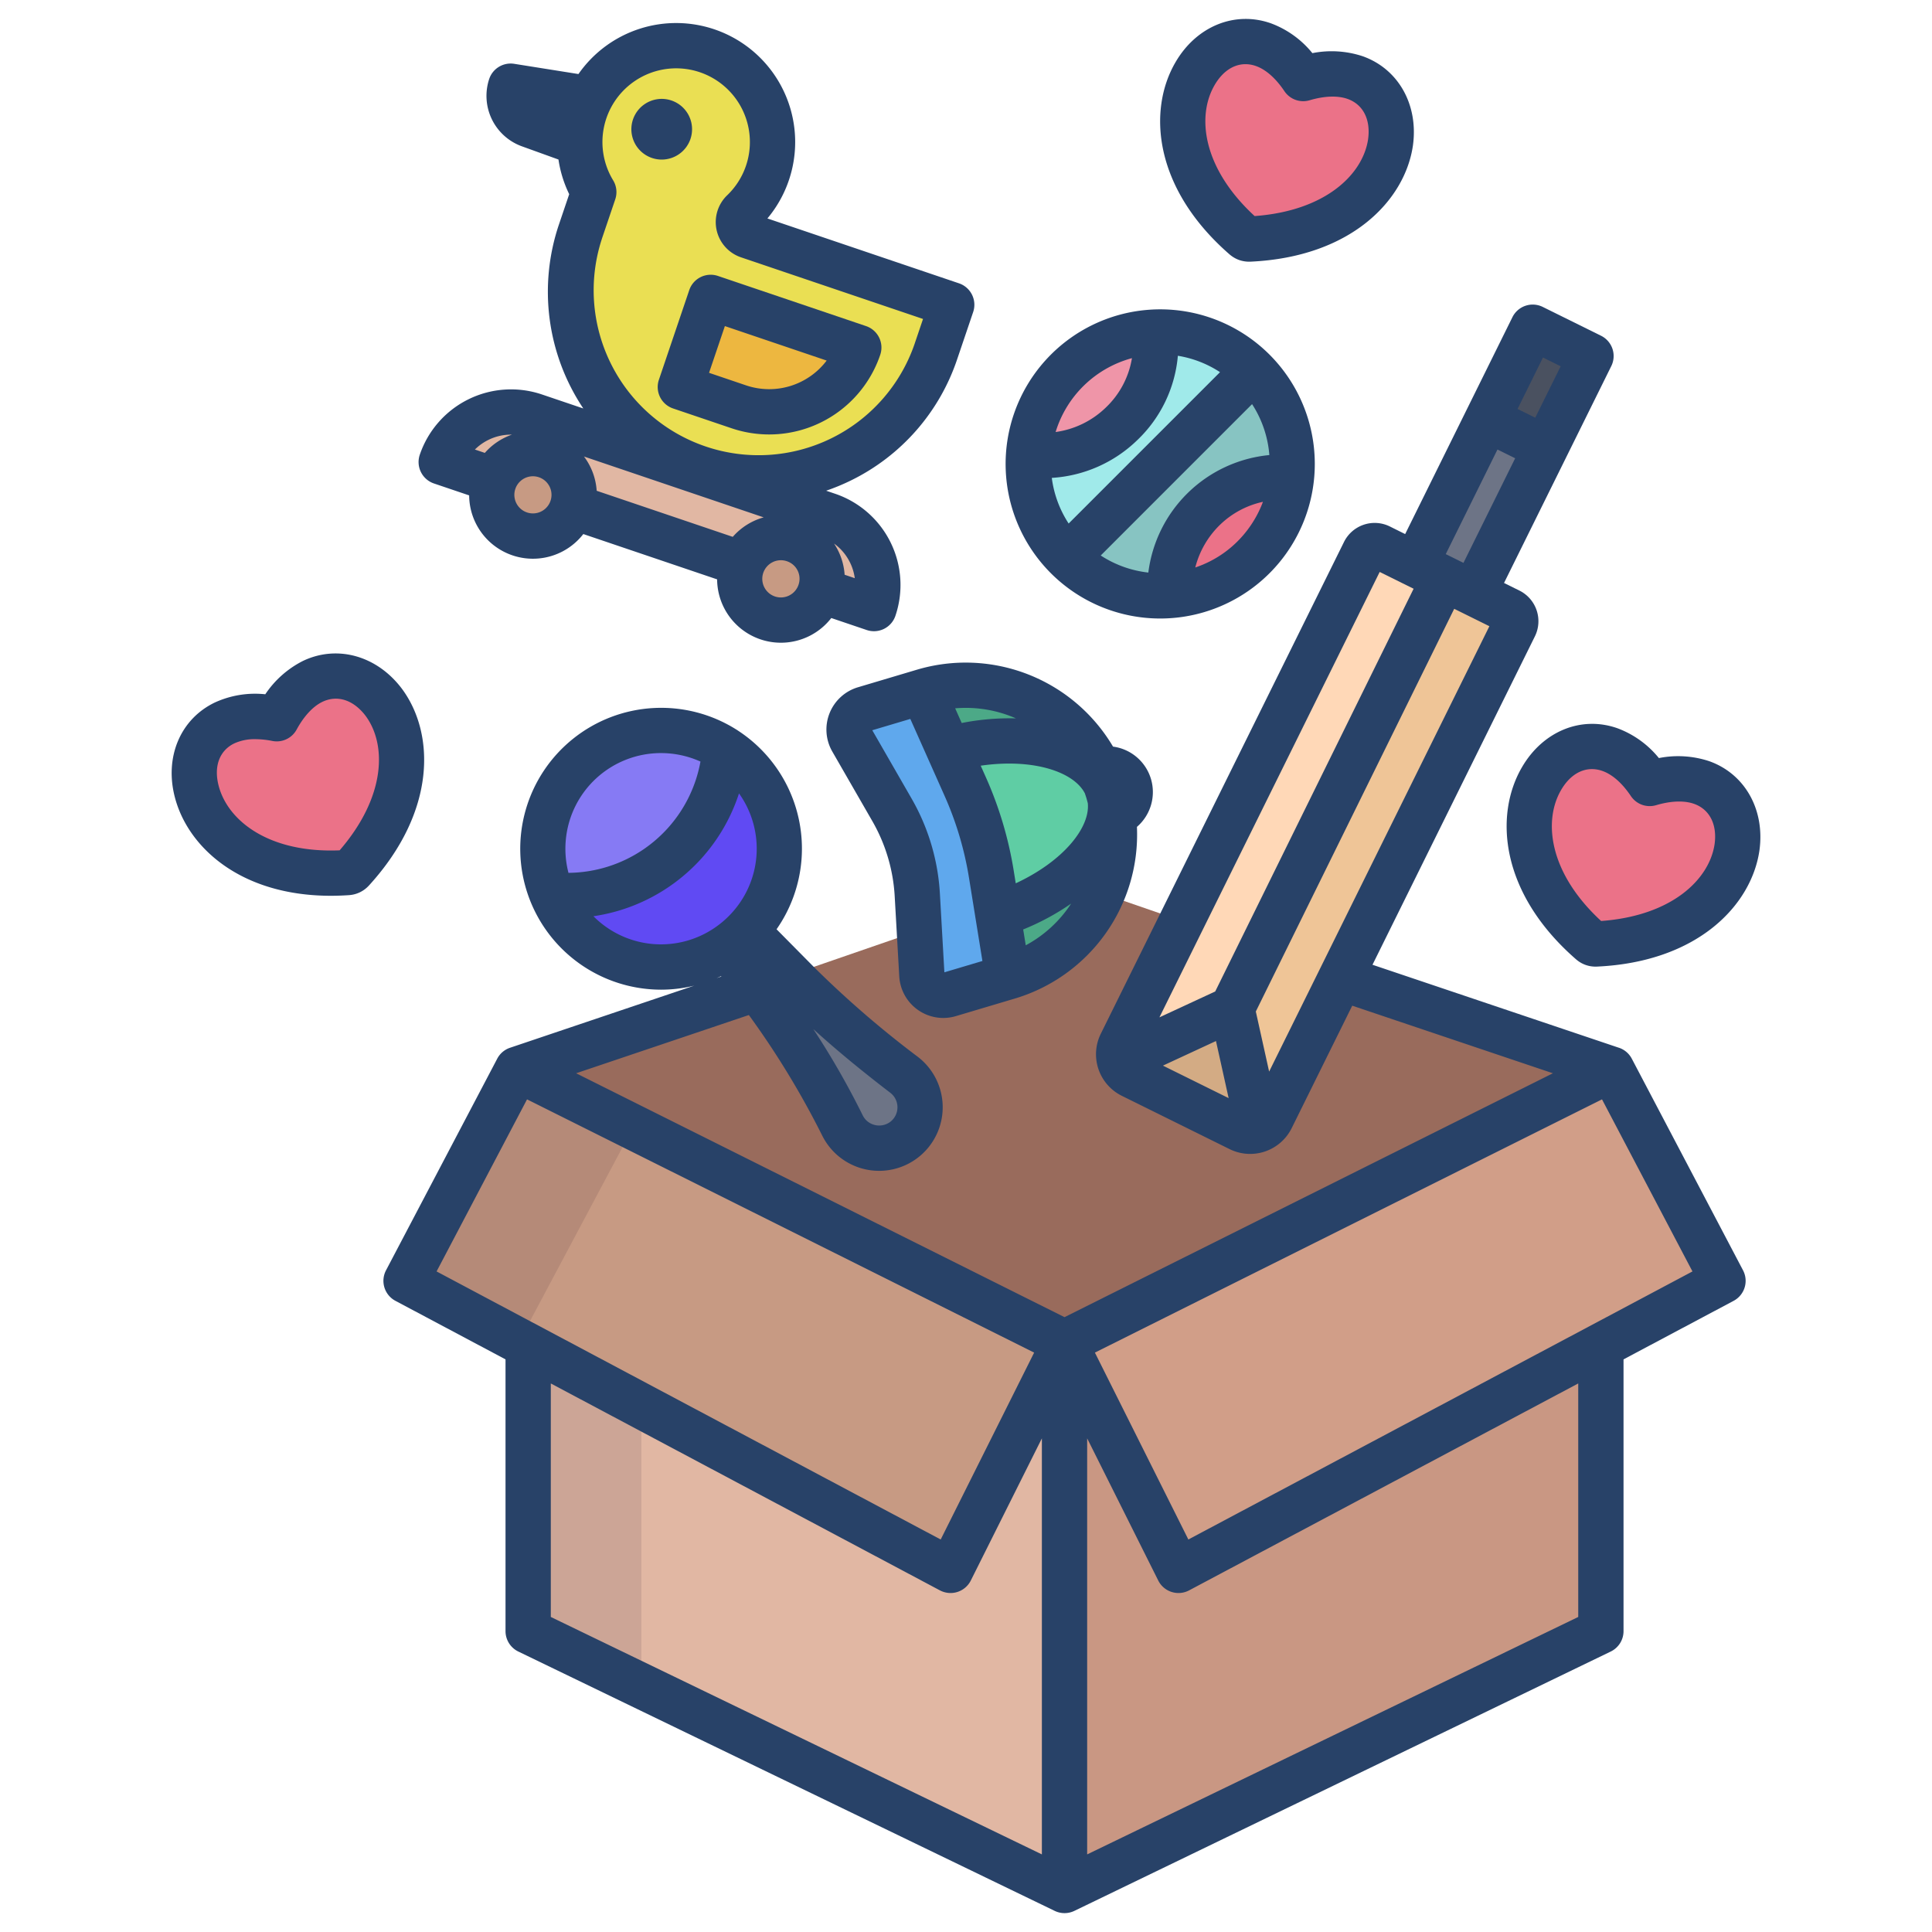 <svg id="Layer_1" height="512" viewBox="0 0 512 512" width="512" xmlns="http://www.w3.org/2000/svg" data-name="Layer 1"><path d="m219.38 136.53-77.71-26.32a19.525 19.525 0 0 0 -24.75 12.23l114.69 38.84a19.53 19.53 0 0 0 -12.23-24.75z" fill="#e1b7a3"/><path d="m450.92 207.36c6.91 2.44 10.53 9.2 9.4 17.25-1.78 11.97-13.98 24.48-37.4 25.56a2.629 2.629 0 0 1 -.7-.11 2.44 2.44 0 0 1 -.62-.36c-17.56-15.31-19.25-32.8-13.07-43.37 4.14-7.13 11.2-10.12 18.12-7.68 3.89 1.37 7.48 4.42 10.54 8.98 5.13-1.52 9.9-1.62 13.73-.27z" fill="#eb7288"/><path d="m282.071 233.311-144.981 50.039 145.02 72.41 145.02-72.41z" fill="#996b5c"/><path d="m424.12 284.72-142.01 71.04v145.24l142.14-68.73v-147.31z" fill="#c99783"/><path d="m394.28 94.107h27.2v17.227h-27.2z" fill="#4a5160" transform="matrix(.443 -.896 .896 .443 134.961 422.771)"/><path d="m409.57 118.73-19.03 38.47-7.88-3.9-7.56-3.73 19.03-38.48z" fill="#6d7486"/><path d="m359.09 20.55c6.92 2.44 10.54 9.2 9.4 17.24-1.78 11.97-13.97 24.49-37.39 25.56a2.39 2.39 0 0 1 -.71-.1 2.511 2.511 0 0 1 -.61-.36c-17.57-15.31-19.25-32.8-13.08-43.37 4.15-7.13 11.2-10.12 18.12-7.68 3.89 1.37 7.48 4.42 10.54 8.98 5.13-1.53 9.91-1.62 13.73-.27z" fill="#eb7288"/><path d="m342.14 118a34.742 34.742 0 0 1 .16 8.51 29.821 29.821 0 0 0 -32.23 31.3 34.925 34.925 0 0 1 -27.31-10.14l.01-.01 49.48-49.48a34.759 34.759 0 0 1 9.89 19.82z" fill="#87c4c2"/><path d="m319.06 134.85a29.761 29.761 0 0 1 23.24-8.34 34.983 34.983 0 0 1 -29.9 31.05c-.78.11-1.55.2-2.33.25a29.8 29.8 0 0 1 8.99-22.96z" fill="#eb7288"/><path d="m332.25 98.18-49.48 49.48-.01.01a34.861 34.861 0 0 1 -10.17-27.21 29.8 29.8 0 0 0 24.67-8.17 29.376 29.376 0 0 0 8.88-24.35 34.951 34.951 0 0 1 26.11 10.24z" fill="#a0eaea"/><path d="m306.14 87.94a29.376 29.376 0 0 1 -8.88 24.35 29.8 29.8 0 0 1 -24.67 8.17 34.984 34.984 0 0 1 29.99-32.2 33.143 33.143 0 0 1 3.56-.32z" fill="#ef95a8"/><path d="m139.98 284.65-.01.03v147.59l142.14 68.73v-145.24z" fill="#e1b7a3"/><path d="m153.65 37.94a25.414 25.414 0 0 1 1.35-8.49 24.1 24.1 0 0 1 1.37-3.26 25.535 25.535 0 1 1 40.52 29.86 3.849 3.849 0 0 0 1.4 6.45l53.93 18.27-4.24 12.52a49.712 49.712 0 1 1 -94.17-31.89l3.55-10.5a25.607 25.607 0 0 1 -3.71-12.96z" fill="#eadf53"/><path d="m199.13 204.7a31.336 31.336 0 0 1 -1.4 41.96c-.74.76-1.52 1.5-2.35 2.2s-1.69 1.35-2.56 1.94a31.329 31.329 0 0 1 -41.6-5.7 30.679 30.679 0 0 1 -4.89-7.97 41.9 41.9 0 0 0 45.77-38.61 31.54 31.54 0 0 1 7.03 6.18z" fill="#604af3"/><path d="m192.1 198.52a41.883 41.883 0 0 1 -45.77 38.61 31.338 31.338 0 0 1 45.77-38.61z" fill="#867af4"/><path d="m101.7 186.12c7.21 9.72 7.44 27.19-8.37 44.51a2.311 2.311 0 0 1 -.57.43 2.594 2.594 0 0 1 -.69.18c-23.25 1.59-36.8-9.58-39.91-21.42-2.11-7.97.76-15.08 7.38-18.25 3.72-1.78 8.41-2.16 13.8-1.1 2.55-4.71 5.86-8.15 9.52-9.9 6.62-3.16 13.96-.94 18.84 5.55z" fill="#eb7288"/><path d="m188.34 78.81 39.25 13.29a25.052 25.052 0 0 1 -31.79 15.71l-15.5-5.25z" fill="#edb740"/><path d="m131.05 127.23a10.914 10.914 0 0 1 20.66 6.99c-.04.14-.08.28-.13.42a10.921 10.921 0 0 1 -20.69-7c.05-.14.1-.27.16-.41z" fill="#c79a83"/><path d="m217.43 156.48c-.04.14-.08.28-.13.42a10.923 10.923 0 0 1 -20.69-7.01c.05-.14.1-.27.16-.41a10.915 10.915 0 0 1 20.66 7z" fill="#c79a83"/><path d="m241.28 286.45a10.85 10.85 0 0 1 -16.11 14.52 11.022 11.022 0 0 1 -1.93-2.76 232.392 232.392 0 0 0 -20.13-33.02l-2.32-3.25 9.06-3.04 1.38 1.39a273.6 273.6 0 0 0 28.35 24.54 11.276 11.276 0 0 1 1.7 1.62z" fill="#6d7486"/><path d="m294.97 215.86a39.361 39.361 0 0 1 -27.86 43.06l-2.67-16.52.06-.01c18.64-6.19 31.26-19.26 29.71-30.56a38.06 38.06 0 0 1 .76 4.03z" fill="#4ca987"/><path d="m294.21 211.83c1.55 11.3-11.07 24.37-29.71 30.56l-.06.01-1.73-10.75a93.1 93.1 0 0 0 -6.89-23.15l-4.43-9.95c19.02-5.05 36.76-1.01 41.64 9.33.23.64.44 1.29.64 1.95s.38 1.33.54 2z" fill="#5fcda4"/><path d="m291.45 204.07a37.65 37.65 0 0 1 1.58 3.81c-4.88-10.34-22.62-14.38-41.64-9.33l-6.81-15.28a39.3 39.3 0 0 1 46.87 20.8z" fill="#4ca987"/><path d="m262.71 231.65a93.1 93.1 0 0 0 -6.89-23.15l-11.24-25.23-15.5 4.61a5.7 5.7 0 0 0 -3.31 8.3l10.64 18.5a50.736 50.736 0 0 1 6.68 22.41l.6 10.52.61 10.79a5.7 5.7 0 0 0 7.31 5.14l15.5-4.62z" fill="#5fa8ed"/><path d="m399.99 161.87-17.33-8.57-.05.1-56.12 113.9 7.11 32.07a6.242 6.242 0 0 0 3.33-3.06l64.45-130.33a3.07 3.07 0 0 0 -1.39-4.11z" fill="#efc597"/><path d="m365.66 144.9a3.067 3.067 0 0 0 -4.11 1.39l-64.45 130.32a6.317 6.317 0 0 0 -.42 4.48l.13-.03 29.68-13.76 56.12-113.9.05-.1z" fill="#ffd8b7"/><path d="m326.49 267.3 7.11 32.07a6.269 6.269 0 0 1 -5.08-.22l-28.57-14.13a6.265 6.265 0 0 1 -3.27-3.93l.13-.03z" fill="#d3ab84"/><path d="m427.13 283.35-145.02 72.41 30.2 60.41 144.3-76.73z" fill="#d19e88"/><path d="m139.98 284.65-.01.03v147.59l30 14.506.008-147.117z" fill="#cca596"/><path d="m137.09 283.35-29.48 56.09 144.3 76.73 30.2-60.41z" fill="#c79a83"/><path d="m107.61 339.44 30.02 15.963 30.181-56.714-30.721-15.339z" fill="#b58a78"/><g fill="#284268"><path d="m174.615 100.638a6 6 0 0 0 3.758 7.608l15.5 5.248a31.076 31.076 0 0 0 39.4-19.467 6 6 0 0 0 -3.757-7.608l-39.25-13.291a6 6 0 0 0 -7.608 3.759zm17.485-14.22 26.977 9.136a19.107 19.107 0 0 1 -21.355 6.574l-9.817-3.328z"/><path d="m115 128.125 9.331 3.159a16.9 16.9 0 0 0 30.251 10.245l35.463 12.009a16.9 16.9 0 0 0 30.255 10.245l9.385 3.178a6 6 0 0 0 7.607-3.758 25.52 25.52 0 0 0 -15.992-32.358l-2.358-.8a56.536 56.536 0 0 0 6.623-2.75 55.342 55.342 0 0 0 28.09-32.079l4.245-12.525a6 6 0 0 0 -3.757-7.607l-50.77-17.193a31.541 31.541 0 0 0 -13.6-49.959 31.565 31.565 0 0 0 -36.478 11.691l-17.022-2.71a6 6 0 0 0 -6.625 4 14.223 14.223 0 0 0 8.583 17.836l9.769 3.527a31.492 31.492 0 0 0 2.845 9.184l-2.716 8.02a55.639 55.639 0 0 0 6.454 48.769l-10.98-3.718a25.549 25.549 0 0 0 -32.358 15.986 6 6 0 0 0 3.755 7.608zm110.241 20.9a13.557 13.557 0 0 1 1.286 4.2l-2.692-.912a16.978 16.978 0 0 0 -2.8-8.261 13.451 13.451 0 0 1 4.204 4.976zm-13.624 5.946a4.931 4.931 0 1 1 -3.084-6.241 4.888 4.888 0 0 1 3.082 6.244zm-52.128-91.642 3.557-10.5a6 6 0 0 0 -.553-5.036 19.538 19.538 0 1 1 30.245 3.932 9.854 9.854 0 0 0 3.623 16.463l48.251 16.339-2.317 6.845a43.712 43.712 0 0 1 -82.8-28.041zm42.892 73.778a16.923 16.923 0 0 0 -8.191 5.165l-36.063-12.212a16.906 16.906 0 0 0 -3.366-9.079zm-65.811-7.546a4.922 4.922 0 1 1 9.325 3.156 4.922 4.922 0 0 1 -9.325-3.157zm-7.147-12.98a13.443 13.443 0 0 1 6.237-1.395 16.985 16.985 0 0 0 -7.175 4.836l-2.631-.891a13.519 13.519 0 0 1 3.569-2.55z"/><path d="m175.356 42.29a8.057 8.057 0 0 0 7.623-5.459v-.005a8.042 8.042 0 1 0 -7.625 5.464z"/><path d="m325.837 67.41c.081.07.165.139.25.206a8.136 8.136 0 0 0 2.3 1.291 8.229 8.229 0 0 0 2.6.444h.107c.091 0 .182 0 .274-.006 26.777-1.226 40.919-16.287 43.056-30.67 0-.014 0-.029.007-.044 1.529-10.845-3.834-20.386-13.347-23.742a26.253 26.253 0 0 0 -13.291-.807 25.613 25.613 0 0 0 -10.976-7.9c-9.581-3.382-19.75.768-25.3 10.315-7.403 12.675-5.848 33.335 14.32 50.913zm-3.948-44.873c2.088-3.591 5.019-5.53 8.173-5.53a8.286 8.286 0 0 1 2.765.489c2.644.933 5.256 3.237 7.553 6.662a6 6 0 0 0 6.691 2.41c3.868-1.148 7.426-1.278 10.024-.362 4.153 1.465 6.193 5.475 5.459 10.729-1.387 9.244-11.209 18.946-30.065 20.324-13.858-12.767-15.382-26.538-10.6-34.722z"/><path d="m403.346 203.308c-7.407 12.676-5.853 33.336 14.315 50.915.085.075.173.147.263.216a7.745 7.745 0 0 0 4.891 1.725h.107c.092 0 .182 0 .274-.006 26.778-1.226 40.919-16.287 43.056-30.67 0-.014 0-.029.007-.044 1.529-10.845-3.834-20.386-13.346-23.741a26.224 26.224 0 0 0 -13.292-.807 25.607 25.607 0 0 0 -10.976-7.9c-9.583-3.385-19.745.768-25.299 10.312zm21.306 1c2.644.933 5.255 3.236 7.552 6.662a6 6 0 0 0 6.691 2.411c3.871-1.15 7.431-1.278 10.025-.362 4.153 1.465 6.193 5.475 5.459 10.729-1.387 9.243-11.21 18.945-30.066 20.324-13.858-12.769-15.381-26.539-10.6-34.723 2.087-3.591 5.019-5.53 8.174-5.53a8.285 8.285 0 0 1 2.765.49z"/><path d="m87.684 237.39q2.335 0 4.8-.167c.112-.008.221-.018.331-.032a7.754 7.754 0 0 0 4.682-2.236c.093-.089.184-.182.271-.277 18.068-19.8 17.418-40.452 8.756-52.133a.369.369 0 0 0 -.025-.034c-6.589-8.752-17.129-11.706-26.225-7.352a26.258 26.258 0 0 0 -9.968 8.829 25.614 25.614 0 0 0 -13.351 2.172c-9.165 4.384-13.421 14.509-10.6 25.183 3.499 13.328 17.545 26.047 41.329 26.047zm-25.554-40.4a12.851 12.851 0 0 1 5.55-1.1 23.394 23.394 0 0 1 4.5.472 6 6 0 0 0 6.435-3.027c1.925-3.549 4.352-6.158 6.833-7.345 3.976-1.9 8.25-.5 11.446 3.726 5.556 7.516 5.472 21.322-6.888 35.631-18.835.771-29.642-7.889-32.048-17.056-1.367-5.178.192-9.402 4.172-11.306z"/><path d="m368.322 139.519a9.07 9.07 0 0 0 -12.149 4.109l-64.448 130.323a12.28 12.28 0 0 0 5.564 16.449l28.572 14.13a12.284 12.284 0 0 0 16.45-5.563l16.047-32.45 53.175 17.91-129.424 64.631-129.43-64.633 45.773-15.434a225.861 225.861 0 0 1 19.394 31.85 17.014 17.014 0 0 0 2.992 4.279 16.848 16.848 0 1 0 22.391-25.053 265.449 265.449 0 0 1 -27.739-24l-9.694-9.8a37.328 37.328 0 0 0 -10.183-52.619c-.165-.119-.337-.231-.514-.334a37.346 37.346 0 1 0 -19.932 68.96 37.019 37.019 0 0 0 8.833-1.074l-48.825 16.464a5.974 5.974 0 0 0 -3.4 2.891l-29.475 56.09a6 6 0 0 0 2.493 8.089l29.176 15.514v72.026a6 6 0 0 0 3.388 5.4l142.143 68.726a6 6 0 0 0 5.223 0l142.14-68.726a6 6 0 0 0 3.389-5.4v-72.026l29.176-15.514a6 6 0 0 0 2.493-8.089l-29.482-56.088a5.979 5.979 0 0 0 -3.4-2.893l-.064-.021h-.014l-65.236-21.973 43.033-87.02a9.069 9.069 0 0 0 -4.11-12.148l-4.064-2.01 28.425-57.479a6 6 0 0 0 -2.718-8.038l-15.444-7.637a6 6 0 0 0 -8.038 2.718l-28.426 57.479zm-132.388 150.075a4.853 4.853 0 0 1 .166 7.573 4.911 4.911 0 0 1 -6.591-.342 5.027 5.027 0 0 1 -.882-1.253 214.136 214.136 0 0 0 -13.1-22.862c5.953 5.405 12.623 10.92 20.407 16.884zm-46.017-30.389c.39-.169.781-.331 1.166-.514l.07.1zm-39.988-36.45a25.316 25.316 0 0 1 25.227-23.181 25.494 25.494 0 0 1 10.473 2.249 35.884 35.884 0 0 1 -9.471 18.517 36.253 36.253 0 0 1 -5.643 4.76 35.868 35.868 0 0 1 -19.864 6.213 25.357 25.357 0 0 1 -.722-8.558zm7.337 20.055a47.839 47.839 0 0 0 20.012-7.8 48.217 48.217 0 0 0 7.509-6.332 47.817 47.817 0 0 0 11.056-18.42 25.229 25.229 0 0 1 -2.428 32.229 25.741 25.741 0 0 1 -1.9 1.78q-.5.422-1.022.818c-.346.263-.7.517-1.052.758a25.228 25.228 0 0 1 -32.175-3.033zm-41.566 94.132 23.971-45.6 134.388 67.11-24.766 49.53zm160.409 154.492-130.139-62.924v-61.881l103.121 54.836a6 6 0 0 0 8.183-2.614l18.835-37.671zm142.141-62.924-130.141 62.924v-110.254l18.836 37.671a6 6 0 0 0 8.184 2.614l103.121-54.836zm30.27-91.568-133.593 71.039-24.767-49.53 134.389-67.11zm-39.613-242.195 4.688 2.318-6.74 13.629-4.688-2.318zm-100.718 187.653 14.059-6.518 3.354 15.129zm28.145 1.582-3.529-15.921 52.575-106.719 9.323 4.611zm60.513-164.852 4.689 2.318-13.706 27.718-4.689-2.319zm-74.8 143.619-14.786 6.855 58.37-118.032 8.994 4.448z"/><path d="m307.464 163.913a41.267 41.267 0 0 0 5.784-.41 40.967 40.967 0 1 0 -5.784.41zm23.206-23.579a28.786 28.786 0 0 1 -13.908 10.055 24.045 24.045 0 0 1 6.491-11.253 23.536 23.536 0 0 1 11.438-6.147 29.107 29.107 0 0 1 -4.021 7.345zm5.529-21.492c.083.585.142 1.169.19 1.753a35.743 35.743 0 0 0 -32.07 31.142 28.939 28.939 0 0 1 -12.614-4.527l40.106-40.11a28.912 28.912 0 0 1 4.389 11.742zm-36.221-23.927a23.189 23.189 0 0 1 -6.9 13.065 23.739 23.739 0 0 1 -13.328 6.509 29.062 29.062 0 0 1 20.228-19.574zm1.422 21.714a35.071 35.071 0 0 0 10.746-22.345 28.775 28.775 0 0 1 11.173 4.343l-40.114 40.113a28.814 28.814 0 0 1 -4.423-11.755c-.016-.114-.025-.228-.04-.342a35.6 35.6 0 0 0 22.658-10.014z"/><path d="m305.02 206.446a12.151 12.151 0 0 0 -10.058-8.587 45.366 45.366 0 0 0 -52.095-20.344l-15.5 4.618a11.691 11.691 0 0 0 -6.8 17.034l10.646 18.5a44.968 44.968 0 0 1 5.886 19.759l1.213 21.313a11.7 11.7 0 0 0 11.652 11.033 11.772 11.772 0 0 0 3.356-.491l15.505-4.618a45.368 45.368 0 0 0 32.475-45.531 12.186 12.186 0 0 0 3.72-12.686zm-35.784-16.066a65.337 65.337 0 0 0 -14.374 1.223l-1.732-3.889a33.039 33.039 0 0 1 16.106 2.666zm-18.967 67.293-1.191-20.924a57.021 57.021 0 0 0 -7.464-25.061l-10.451-18.166 10.08-3 9.094 20.418a87.519 87.519 0 0 1 6.453 21.667l3.559 22.066zm21.565-7.157-.678-4.2a65.3 65.3 0 0 0 12.709-6.853 33.053 33.053 0 0 1 -12.031 11.053zm-2.649-16.428-.547-3.394a99.508 99.508 0 0 0 -7.34-24.639l-1.4-3.14c13.908-2.013 24.661 1.619 27.6 7.324.147.43.291.861.422 1.3s.245.876.357 1.315c.659 6.374-6.355 15.307-19.092 21.234z"/></g></svg>